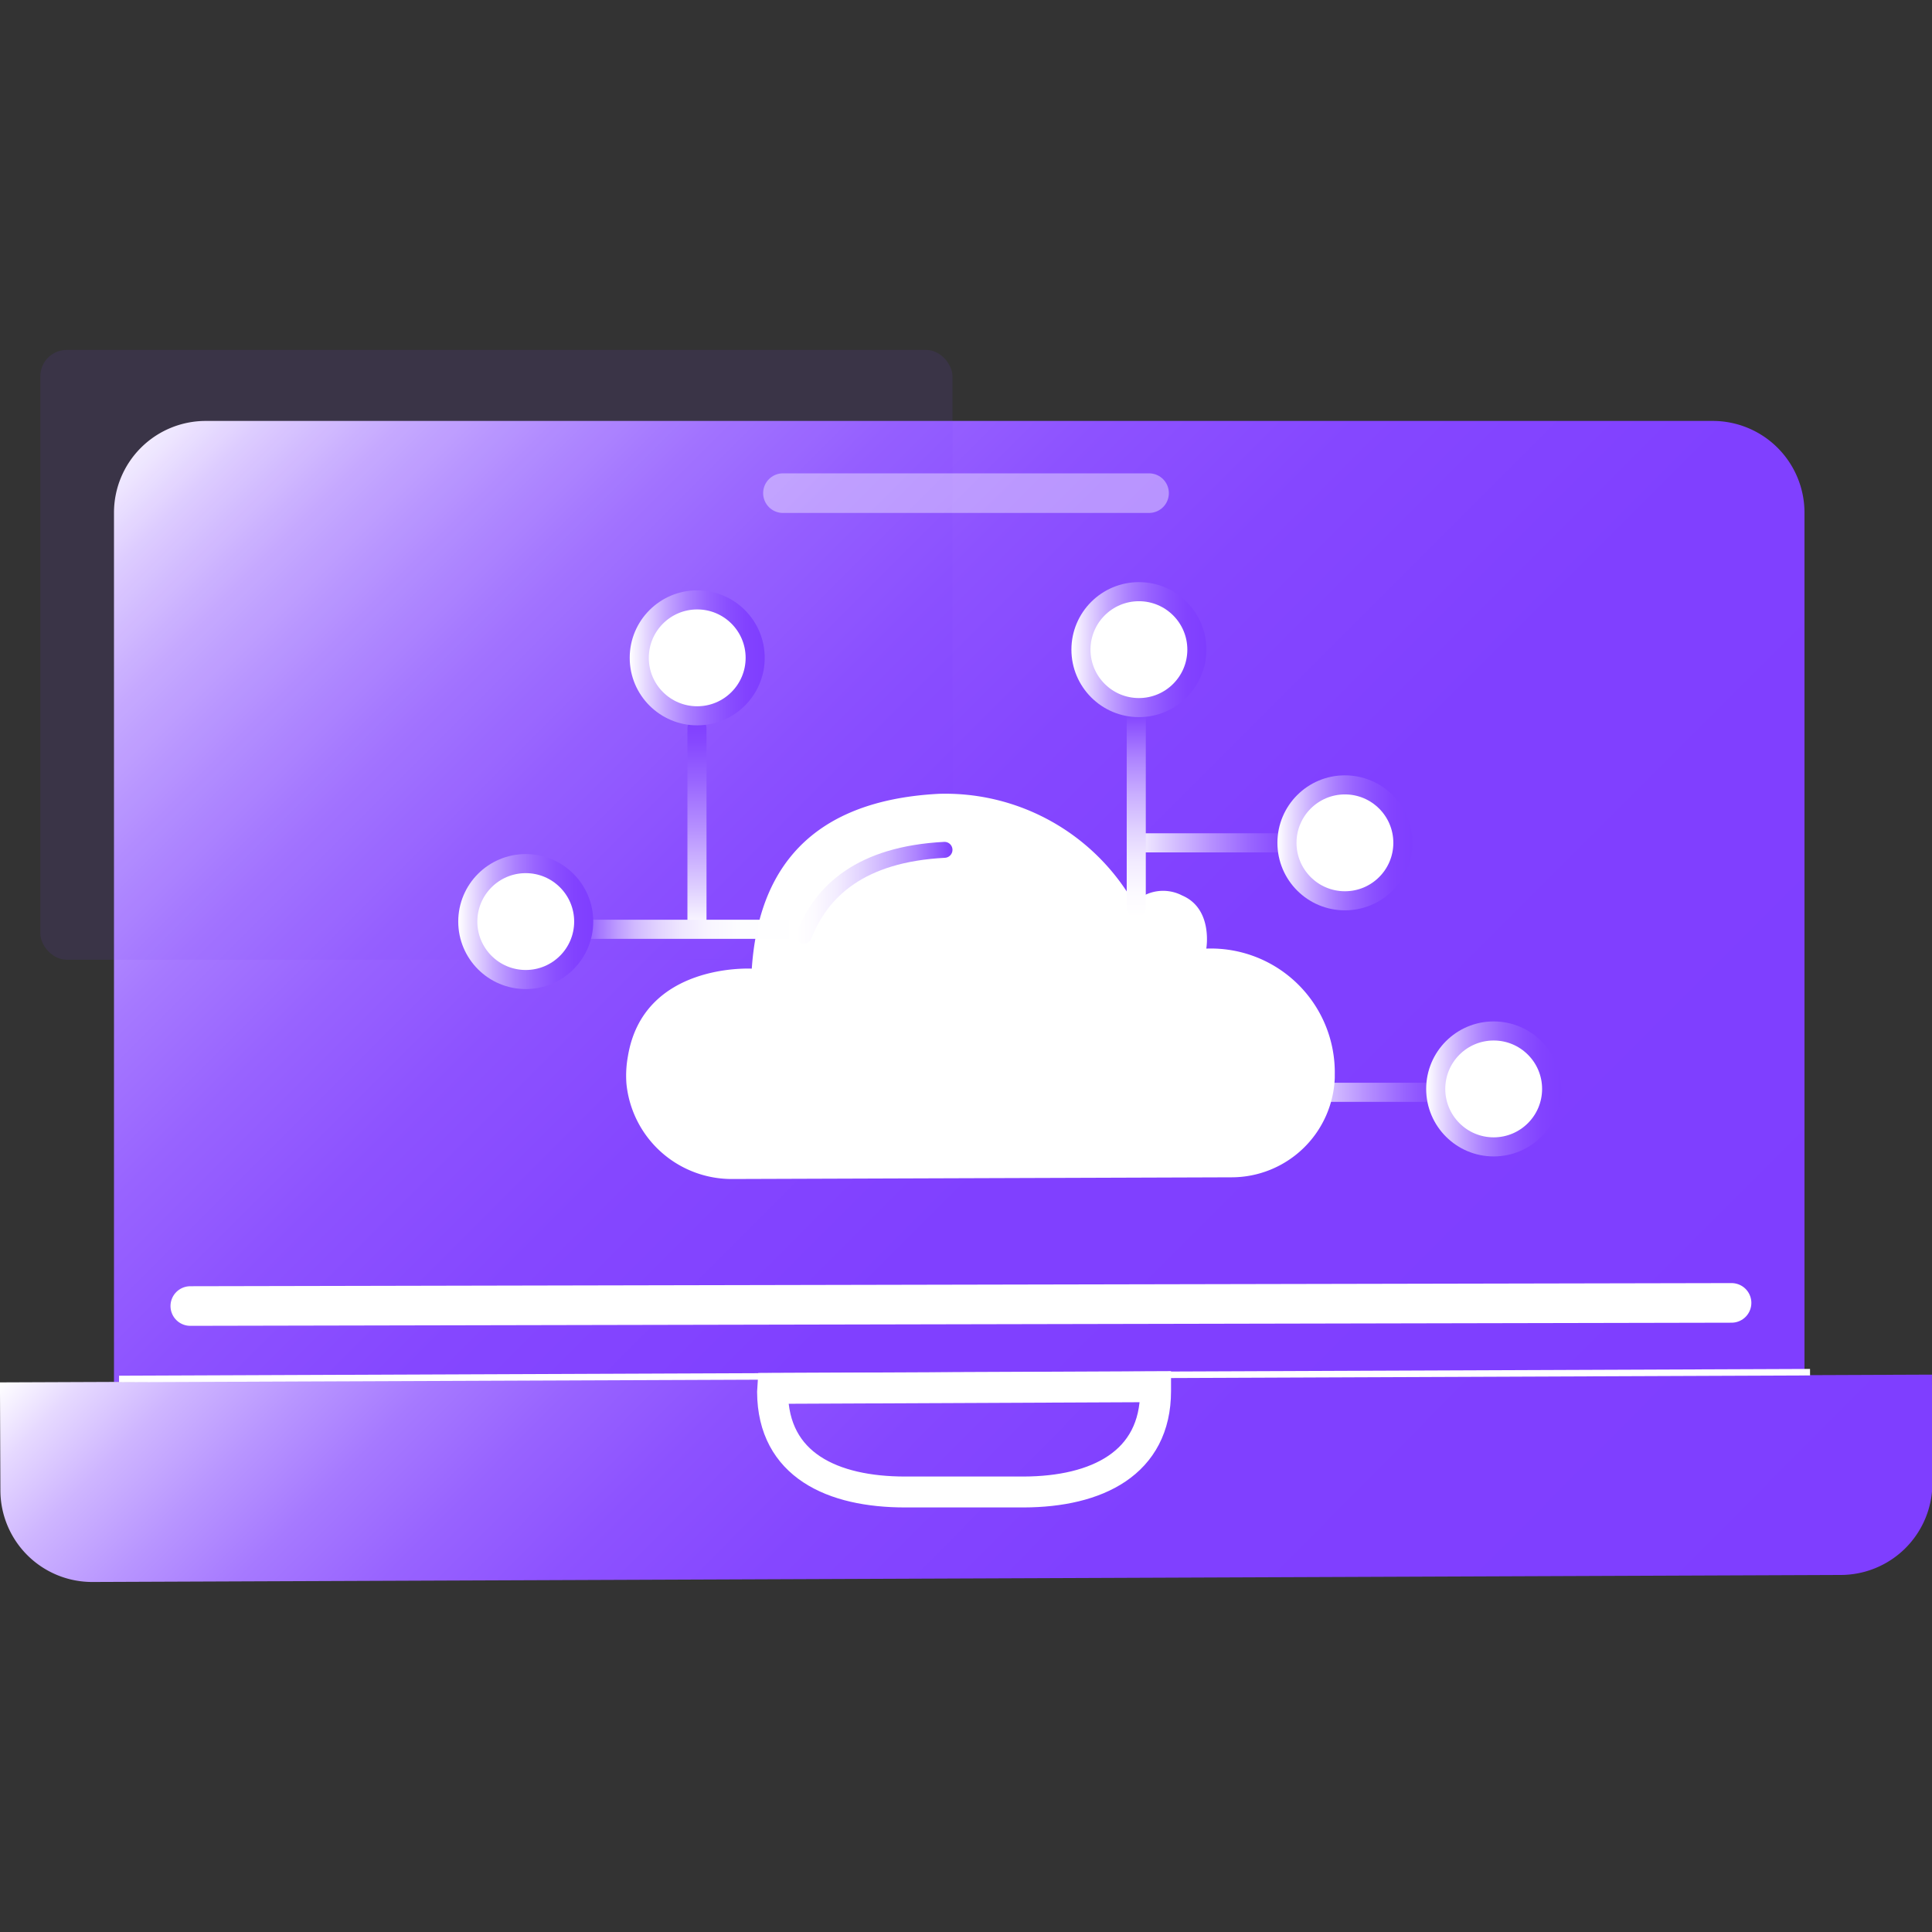 <svg id="图层_1" data-name="图层 1" xmlns="http://www.w3.org/2000/svg" xmlns:xlink="http://www.w3.org/1999/xlink" viewBox="0 0 80 80"><rect x="0" y="0" width="80" height="80" fill="#333333" stroke="none"/><defs><style>.cls-1{fill:url(#未命名的渐变_150);}.cls-2{fill:url(#未命名的渐变_150-2);}.cls-11,.cls-12,.cls-13,.cls-14,.cls-19,.cls-3,.cls-4,.cls-6,.cls-7,.cls-8{fill:none;}.cls-3,.cls-4,.cls-6,.cls-7{stroke:#fff;}.cls-3,.cls-4{stroke-miterlimit:10;}.cls-3{stroke-width:1.28px;}.cls-4{stroke-width:0.27px;}.cls-5{fill:#7f3eff;opacity:0.1;}.cls-11,.cls-12,.cls-13,.cls-14,.cls-15,.cls-16,.cls-17,.cls-18,.cls-19,.cls-6,.cls-7,.cls-8,.cls-9{stroke-linecap:round;stroke-linejoin:round;}.cls-6,.cls-7{stroke-width:1.64px;}.cls-6{opacity:0.4;}.cls-11,.cls-12,.cls-13,.cls-14,.cls-15,.cls-16,.cls-17,.cls-18,.cls-8,.cls-9{stroke-width:0.79px;}.cls-8{stroke:url(#未命名的渐变_30);}.cls-10,.cls-15,.cls-16,.cls-17,.cls-18,.cls-9{fill:#fff;}.cls-9{stroke:url(#未命名的渐变_131);}.cls-11{stroke:url(#未命名的渐变_30-2);}.cls-12{stroke:url(#未命名的渐变_27);}.cls-13{stroke:url(#未命名的渐变_30-3);}.cls-14{stroke:url(#未命名的渐变_29);}.cls-15{stroke:url(#未命名的渐变_131-2);}.cls-16{stroke:url(#未命名的渐变_131-3);}.cls-17{stroke:url(#未命名的渐变_131-4);}.cls-18{stroke:url(#未命名的渐变_131-5);}.cls-19{stroke-width:0.66px;stroke:url(#未命名的渐变_27-2);}</style><linearGradient id="未命名的渐变_150" x1="56.24" y1="92.03" x2="2.43" y2="38.22" gradientTransform="translate(10.52 -26.84)" gradientUnits="userSpaceOnUse"><stop offset="0" stop-color="#7f3eff"/><stop offset="0.39" stop-color="#8040ff"/><stop offset="0.54" stop-color="#8547ff"/><stop offset="0.64" stop-color="#8d52ff"/><stop offset="0.72" stop-color="#9863ff"/><stop offset="0.79" stop-color="#a679ff"/><stop offset="0.85" stop-color="#b895ff"/><stop offset="0.91" stop-color="#ceb5ff"/><stop offset="0.96" stop-color="#e6d9ff"/><stop offset="1" stop-color="#fff"/></linearGradient><linearGradient id="未命名的渐变_150-2" x1="50.9" y1="108.46" x2="7.88" y2="65.44" gradientTransform="translate(69.4 149.29) rotate(180)" xlink:href="#未命名的渐变_150"/><linearGradient id="未命名的渐变_30" x1="53.28" y1="45.23" x2="60.13" y2="45.23" gradientUnits="userSpaceOnUse"><stop offset="0" stop-color="#fff"/><stop offset="0.2" stop-color="#deceff"/><stop offset="0.48" stop-color="#b690ff"/><stop offset="0.71" stop-color="#9864ff"/><stop offset="0.89" stop-color="#8648ff"/><stop offset="1" stop-color="#7f3eff"/></linearGradient><linearGradient id="未命名的渐变_131" x1="59.06" y1="45.09" x2="64.65" y2="45.09" gradientUnits="userSpaceOnUse"><stop offset="0" stop-color="#fff"/><stop offset="0.13" stop-color="#e2d3ff"/><stop offset="0.27" stop-color="#c4a6ff"/><stop offset="0.42" stop-color="#ab80ff"/><stop offset="0.57" stop-color="#9863ff"/><stop offset="0.72" stop-color="#8a4fff"/><stop offset="0.86" stop-color="#8242ff"/><stop offset="1" stop-color="#7f3eff"/></linearGradient><linearGradient id="未命名的渐变_30-2" x1="46.7" y1="34.9" x2="53.92" y2="34.9" xlink:href="#未命名的渐变_30"/><linearGradient id="未命名的渐变_27" x1="47.05" y1="37.99" x2="47.05" y2="29.41" gradientUnits="userSpaceOnUse"><stop offset="0" stop-color="#fff"/><stop offset="0.12" stop-color="#fcfaff"/><stop offset="0.27" stop-color="#f2ebff"/><stop offset="0.42" stop-color="#e1d2ff"/><stop offset="0.59" stop-color="#caafff"/><stop offset="0.77" stop-color="#ad83ff"/><stop offset="0.95" stop-color="#894dff"/><stop offset="1" stop-color="#7f3eff"/></linearGradient><linearGradient id="未命名的渐变_30-3" x1="28.86" y1="38.48" x2="28.86" y2="29.77" xlink:href="#未命名的渐变_30"/><linearGradient id="未命名的渐变_29" x1="23.85" y1="38.48" x2="33.31" y2="38.48" gradientUnits="userSpaceOnUse"><stop offset="0" stop-color="#7f3eff"/><stop offset="0.02" stop-color="#884cff"/><stop offset="0.1" stop-color="#a476ff"/><stop offset="0.18" stop-color="#bd9bff"/><stop offset="0.26" stop-color="#d1baff"/><stop offset="0.36" stop-color="#e2d3ff"/><stop offset="0.46" stop-color="#efe7ff"/><stop offset="0.58" stop-color="#f8f5ff"/><stop offset="0.73" stop-color="#fdfdff"/><stop offset="1" stop-color="#fff"/></linearGradient><linearGradient id="未命名的渐变_131-2" x1="26.08" y1="27.24" x2="31.67" y2="27.24" xlink:href="#未命名的渐变_131"/><linearGradient id="未命名的渐变_131-3" x1="44.36" y1="26.9" x2="49.95" y2="26.9" xlink:href="#未命名的渐变_131"/><linearGradient id="未命名的渐变_131-4" x1="52.89" y1="34.9" x2="58.48" y2="34.9" xlink:href="#未命名的渐变_131"/><linearGradient id="未命名的渐变_131-5" x1="18.98" y1="38.16" x2="24.57" y2="38.16" xlink:href="#未命名的渐变_131"/><linearGradient id="未命名的渐变_27-2" x1="32.96" y1="36.96" x2="39.44" y2="36.96" xlink:href="#未命名的渐变_27"/></defs><title>5</title><path class="cls-1" d="M8.64,17.27H71.07a3.8,3.8,0,0,1,3.8,3.8v36a0,0,0,0,1,0,0h-70a0,0,0,0,1,0,0v-36a3.8,3.8,0,0,1,3.8-3.8Z" transform="matrix(1, 0, 0, 1, -0.15, 0.16)"/><path class="cls-2" d="M3.81,57.09H76.2a3.8,3.8,0,0,1,3.8,3.8v4.48a0,0,0,0,1,0,0H0a0,0,0,0,1,0,0V60.89A3.8,3.8,0,0,1,3.81,57.09Z" transform="translate(80.26 122.29) rotate(179.77)"/><path class="cls-3" d="M32,57.49l15.85-.07v.18c0,3-2.44,4.17-5.46,4.18l-4.91,0c-3,0-5.47-1.11-5.49-4.13Z"/><line class="cls-4" x1="4.93" y1="57.1" x2="74.95" y2="56.82"/><rect class="cls-5" x="1.67" y="14.49" width="37.77" height="25.25" rx="1.09"/><line class="cls-6" x1="32.42" y1="20.42" x2="47.58" y2="20.42"/><line class="cls-7" x1="7.88" y1="54.08" x2="71.7" y2="53.95"/><line class="cls-8" x1="59.73" y1="45.23" x2="53.68" y2="45.23"/><circle class="cls-9" cx="61.85" cy="45.09" r="2.4"/><path class="cls-10" d="M26,43.74c.64-3.89,5.13-3.63,5.13-3.63.23-3.4,1.79-6.93,7.75-7.24a9,9,0,0,1,8.07,4.52,1.71,1.71,0,0,1,2-.31c1.29.55,1,2.2,1,2.2a5.13,5.13,0,0,1,5.32,5.23v.13A4.28,4.28,0,0,1,51,48.75l-20.66.07a4.38,4.38,0,0,1-4.4-3.94A4.44,4.44,0,0,1,26,43.74Z"/><line class="cls-11" x1="53.52" y1="34.9" x2="47.1" y2="34.9"/><line class="cls-12" x1="47.05" y1="29.8" x2="47.05" y2="37.6"/><line class="cls-13" x1="28.86" y1="30.16" x2="28.86" y2="38.09"/><line class="cls-14" x1="32.92" y1="38.48" x2="24.25" y2="38.48"/><circle class="cls-15" cx="28.87" cy="27.24" r="2.4"/><circle class="cls-16" cx="47.16" cy="26.9" r="2.4"/><circle class="cls-17" cx="55.69" cy="34.9" r="2.4"/><circle class="cls-18" cx="21.77" cy="38.16" r="2.4"/><path class="cls-19" d="M33.29,38.74c.73-1.86,2.36-3.37,5.82-3.55"/></svg>